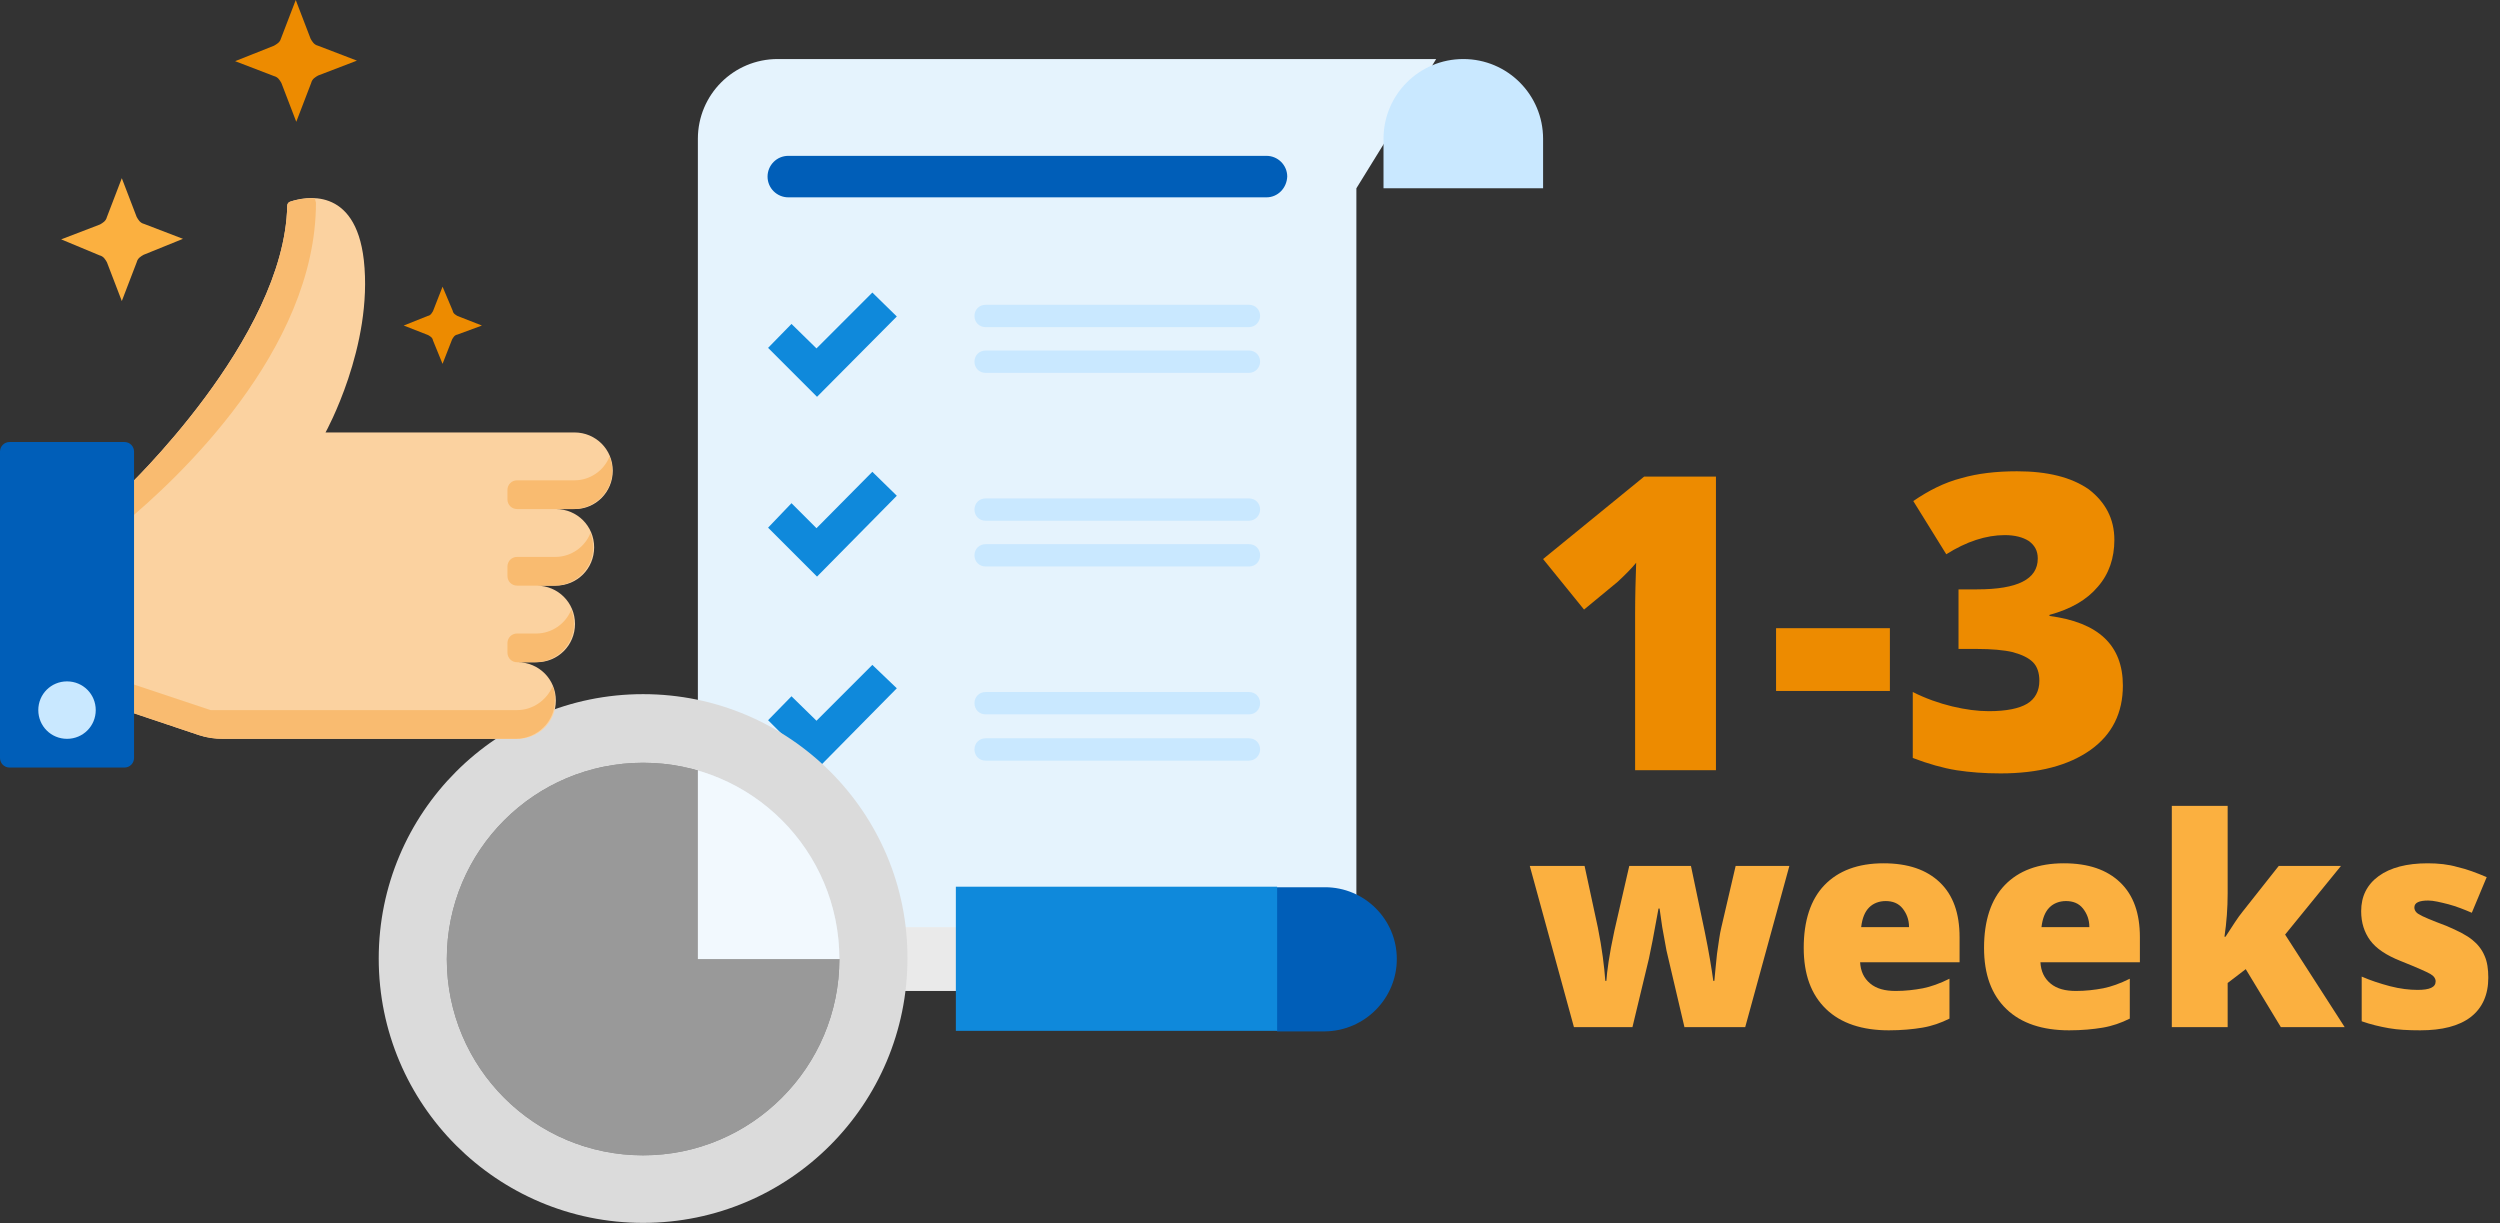 <?xml version="1.0" encoding="utf-8"?>
<!-- Generator: Adobe Illustrator 21.1.0, SVG Export Plug-In . SVG Version: 6.00 Build 0)  -->
<svg version="1.1" id="Layer_1" xmlns="http://www.w3.org/2000/svg" xmlns:xlink="http://www.w3.org/1999/xlink" x="0px" y="0px"
	 viewBox="0 0 470 230" style="enable-background:new 0 0 470 230;" xml:space="preserve">
<rect x="0" y="0" width="470" height="230" fill="#333333" stroke="none"/>
<style type="text/css">
	.st0{fill:#ED8B00;}
	.st1{fill:#FBB040;}
	.st2{fill:#9BD8F9;}
	.st3{fill:#FFFFFF;}
	.st4{fill:#C9E8FF;}
	.st5{fill:#005EB8;}
	.st6{fill:#0F89DB;}
	.st7{fill:#E5F3FD;}
	.st8{fill:#EAEAEA;stroke:#EAEAEA;stroke-width:3;stroke-miterlimit:10;}
	.st9{fill:#DBDBDB;}
	.st10{opacity:0.5;fill:#FFFFFF;}
	.st11{fill:#FBD2A0;}
	.st12{fill:#F9BB70;}
</style>
<g>
	<path class="st0" d="M322.6,144.8h-15.2v-29.2c0-3.6,0.1-6.8,0.2-9.8c-0.9,1.1-2.1,2.3-3.5,3.6l-6.3,5.2l-7.7-9.5l19-15.5h13.5
		V144.8z"/>
	<path class="st0" d="M333.9,129.9v-11.8h21.4v11.8H333.9z"/>
	<path class="st0" d="M397.5,101.5c0,3.4-1,6.4-3.1,8.8c-2.1,2.5-5.1,4.2-9.1,5.3v0.2c9.2,1.2,13.8,5.5,13.8,13.1
		c0,5.1-2,9.2-6.1,12.1c-4.1,2.9-9.7,4.4-16.9,4.4c-3,0-5.7-0.2-8.3-0.6c-2.5-0.4-5.3-1.2-8.2-2.3v-12.4c2.4,1.2,4.9,2.1,7.4,2.7
		c2.5,0.6,4.8,0.9,6.9,0.9c3.3,0,5.7-0.5,7.2-1.4c1.5-0.9,2.3-2.4,2.3-4.3c0-1.5-0.4-2.7-1.2-3.5c-0.8-0.8-2-1.4-3.8-1.9
		c-1.7-0.4-4-0.6-6.8-0.6h-3.4v-11.2h3.5c7.6,0,11.4-1.9,11.4-5.8c0-1.5-0.6-2.5-1.7-3.3c-1.1-0.7-2.6-1.1-4.5-1.1
		c-3.5,0-7.2,1.2-11,3.6l-6.2-10c2.9-2,5.9-3.5,9-4.3c3.1-0.9,6.6-1.3,10.5-1.3c5.7,0,10.2,1.1,13.5,3.4
		C395.8,94.4,397.5,97.5,397.5,101.5z"/>
	<path class="st1" d="M316.7,193.2l-3.4-14.5l-0.8-4.4l-0.5-3.5h-0.2c-0.9,5-1.5,8.1-1.8,9.4l-3.1,12.9h-11l-8.3-30.3h10.3l2.5,11.6
		c0.8,4,1.2,7.3,1.4,10h0.2c0.1-1.6,0.5-4.8,1.5-9.4l2.8-12.2h11.6l2.6,12.4c0.8,3.9,1.3,7,1.6,9.2h0.2c0.1-1.4,0.3-3,0.5-5.1
		c0.3-2,0.5-3.7,0.8-4.9l2.7-11.6h10.1l-8.3,30.3H316.7z"/>
	<path class="st1" d="M355.1,193.7c-5,0-9-1.3-11.8-4s-4.2-6.5-4.2-11.5c0-5.1,1.3-9.1,3.9-11.8c2.6-2.7,6.3-4.1,11.1-4.1
		c4.6,0,8.1,1.2,10.6,3.6c2.5,2.4,3.7,5.8,3.7,10.3v4.7h-18.7c0.1,1.7,0.7,3,1.9,4c1.2,1,2.8,1.4,4.8,1.4c1.8,0,3.5-0.2,5.1-0.5
		c1.5-0.3,3.2-0.9,5-1.8v7.5c-1.6,0.8-3.3,1.4-5.1,1.7C359.6,193.5,357.5,193.7,355.1,193.7z M354.5,169.4c-1.2,0-2.3,0.4-3.1,1.2
		s-1.3,2-1.5,3.7h9c0-1.5-0.5-2.6-1.2-3.5C356.9,169.8,355.8,169.4,354.5,169.4z"/>
	<path class="st1" d="M389,193.7c-5,0-9-1.3-11.8-4s-4.2-6.5-4.2-11.5c0-5.1,1.3-9.1,3.9-11.8c2.6-2.7,6.3-4.1,11.1-4.1
		c4.6,0,8.1,1.2,10.6,3.6c2.5,2.4,3.7,5.8,3.7,10.3v4.7h-18.7c0.1,1.7,0.7,3,1.9,4c1.2,1,2.8,1.4,4.8,1.4c1.8,0,3.5-0.2,5.1-0.5
		c1.5-0.3,3.2-0.9,5-1.8v7.5c-1.6,0.8-3.3,1.4-5.1,1.7C393.5,193.5,391.4,193.7,389,193.7z M388.4,169.4c-1.2,0-2.3,0.4-3.1,1.2
		s-1.3,2-1.5,3.7h9c0-1.5-0.5-2.6-1.2-3.5C390.8,169.8,389.7,169.4,388.4,169.4z"/>
	<path class="st1" d="M418.4,176.1c1.3-2,2.3-3.6,3.2-4.7l6.8-8.6h11.7l-10.5,12.9l11.2,17.4h-12l-6.6-10.9l-3.4,2.6v8.3h-10.5
		v-41.6h10.5v16.4c0,2.8-0.2,5.5-0.6,8.2H418.4z"/>
	<path class="st1" d="M467.8,183.8c0,3.2-1.1,5.7-3.3,7.4s-5.4,2.5-9.5,2.5c-2.2,0-4.2-0.1-5.9-0.4s-3.4-0.7-5.1-1.3v-8.4
		c1.6,0.7,3.4,1.3,5.3,1.8c1.9,0.5,3.7,0.7,5.2,0.7c2.3,0,3.4-0.5,3.4-1.6c0-0.5-0.3-1-1-1.4s-2.5-1.2-5.5-2.4
		c-2.8-1.1-4.7-2.4-5.8-3.9c-1.1-1.5-1.7-3.3-1.7-5.5c0-2.8,1.1-5,3.3-6.6c2.2-1.6,5.3-2.4,9.2-2.4c2,0,3.9,0.2,5.6,0.7
		c1.8,0.4,3.6,1.1,5.5,1.9l-2.8,6.7c-1.4-0.6-2.9-1.2-4.4-1.6c-1.6-0.4-2.8-0.7-3.8-0.7c-1.7,0-2.6,0.4-2.6,1.3c0,0.5,0.3,1,0.9,1.3
		c0.6,0.4,2.3,1.1,5.2,2.2c2.1,0.9,3.7,1.7,4.8,2.6c1,0.8,1.8,1.8,2.3,3C467.6,180.8,467.8,182.2,467.8,183.8z"/>
</g>
<g>
	<g>
		<g>
			<path class="st7" d="M255.1,180.3H131.2V26.1c0-8.3,6.7-15,15-15H270l-15,24.3V180.3z"/>
		</g>
		<g>
			<path class="st4" d="M290,35.4h-29.9v-9.3c0-8.3,6.7-15,15-15h0c8.3,0,15,6.7,15,15V35.4z"/>
		</g>
		<g>
			<path class="st5" d="M238.1,37.1h-89.9c-2.1,0-3.9-1.7-3.9-3.9v0c0-2.1,1.7-3.9,3.9-3.9h89.9c2.1,0,3.9,1.7,3.9,3.9v0
				C241.9,35.4,240.2,37.1,238.1,37.1z"/>
		</g>
		<g>
			<g>
				<path class="st4" d="M234.8,61.5h-49.5c-1.2,0-2.1-0.9-2.1-2.1v0c0-1.2,0.9-2.1,2.1-2.1h49.5c1.2,0,2.1,0.9,2.1,2.1v0
					C236.9,60.5,236,61.5,234.8,61.5z"/>
			</g>
			<g>
				<path class="st4" d="M234.8,70.1h-49.5c-1.2,0-2.1-0.9-2.1-2.1l0,0c0-1.2,0.9-2.1,2.1-2.1h49.5c1.2,0,2.1,0.9,2.1,2.1l0,0
					C236.9,69.1,236,70.1,234.8,70.1z"/>
			</g>
		</g>
		<g>
			<g>
				<path class="st4" d="M234.8,97.9h-49.5c-1.2,0-2.1-0.9-2.1-2.1v0c0-1.2,0.9-2.1,2.1-2.1h49.5c1.2,0,2.1,0.9,2.1,2.1v0
					C236.9,96.9,236,97.9,234.8,97.9z"/>
			</g>
			<g>
				<path class="st4" d="M234.8,106.5h-49.5c-1.2,0-2.1-0.9-2.1-2.1l0,0c0-1.2,0.9-2.1,2.1-2.1h49.5c1.2,0,2.1,0.9,2.1,2.1l0,0
					C236.9,105.6,236,106.5,234.8,106.5z"/>
			</g>
		</g>
		<g>
			<g>
				<path class="st4" d="M234.8,134.3h-49.5c-1.2,0-2.1-0.9-2.1-2.1l0,0c0-1.2,0.9-2.1,2.1-2.1h49.5c1.2,0,2.1,0.9,2.1,2.1l0,0
					C236.9,133.4,236,134.3,234.8,134.3z"/>
			</g>
			<g>
				<path class="st4" d="M234.8,143h-49.5c-1.2,0-2.1-0.9-2.1-2.1v0c0-1.2,0.9-2.1,2.1-2.1h49.5c1.2,0,2.1,0.9,2.1,2.1v0
					C236.9,142,236,143,234.8,143z"/>
			</g>
		</g>
		<polygon class="st6" points="153.6,74.6 144.4,65.4 148.8,60.9 153.5,65.5 164,55 168.6,59.5 		"/>
		<polygon class="st6" points="153.6,108.4 144.4,99.2 148.8,94.6 153.5,99.3 164,88.7 168.6,93.2 		"/>
		<polygon class="st6" points="153.6,144.6 144.4,135.4 148.8,130.9 153.5,135.5 164,125 168.6,129.4 		"/>
	</g>
</g>
<g>
	<polygon class="st8" points="188.7,175.8 161.7,175.8 161.7,180.3 161.7,180.3 161.7,184.8 188.7,184.8 188.7,183.3 188.7,183.3 	
		"/>
	<path class="st5" d="M262.6,180.3c0-7.5-6.1-13.5-13.5-13.5h-9l-5.4,13.5h-3.6l2.3,3.4l-2.3,5.6l5-1.4l4,6h9
		C256.6,193.8,262.6,187.7,262.6,180.3L262.6,180.3z"/>
	<polygon class="st6" points="240,180.3 240.1,180.3 240.1,166.7 179.7,166.7 179.7,180.3 179.8,180.3 179.7,180.3 179.7,193.8 
		240.1,193.8 240.1,180.3 	"/>
	<g>
		<path class="st9" d="M120.9,130.5c-27.5,0-49.7,22.3-49.7,49.7c0,27.5,22.3,49.7,49.7,49.7c27.5,0,49.7-22.3,49.7-49.7
			C170.7,152.8,148.4,130.5,120.9,130.5z M120.9,217.2L120.9,217.2L120.9,217.2c-20.4,0-36.9-16.5-36.9-36.9l0,0v0
			c0-20.4,16.5-36.9,36.9-36.9c20.4,0,36.9,16.5,36.9,36.9l0,0h0C157.8,200.6,141.3,217.2,120.9,217.2z"/>
	</g>
	<path class="st10" d="M157.8,180.3c0-20.4-16.5-36.9-36.9-36.9c-20.4,0-36.9,16.5-36.9,36.9v0l0,0c0,20.4,16.5,36.9,36.9,36.9
		C141.3,217.2,157.8,200.6,157.8,180.3L157.8,180.3L157.8,180.3z"/>
</g>
<g>
	<g>
		<path class="st11" d="M115.2,88.5c0-4-3.2-7.2-7.2-7.2H91.8h-5.4H61.2c0,0,9-16.2,7.2-32.4c-1.6-14-11.2-11.9-13.8-11
			C54.2,38,54,38.3,54,38.7c-0.5,25-30.6,53.4-30.6,53.4v41.4l14,4.7c1.5,0.5,3,0.7,4.6,0.7h44.5h5.4h5.4c4,0,7.2-3.2,7.2-7.2
			c0-4-3.2-7.2-7.2-7.2h3.6c4,0,7.2-3.2,7.2-7.2c0-4-3.2-7.2-7.2-7.2h3.6c4,0,7.2-3.2,7.2-7.2c0-4-3.2-7.2-7.2-7.2h3.6
			C112,95.7,115.2,92.5,115.2,88.5z"/>
		<g>
			<path class="st12" d="M108,90.3H97.2c-1,0-1.8,0.8-1.8,1.8v1.8c0,1,0.8,1.8,1.8,1.8h10.6c4,0,7.4-3.3,7.3-7.3
				c0-0.9-0.2-1.8-0.5-2.6C113.6,88.4,111,90.3,108,90.3z"/>
			<path class="st12" d="M104.4,104.7h-7.2c-1,0-1.8,0.8-1.8,1.8v1.8c0,1,0.8,1.8,1.8,1.8h7c4,0,7.4-3.3,7.3-7.3
				c0-0.9-0.2-1.8-0.5-2.6C110,102.8,107.4,104.7,104.4,104.7z"/>
			<path class="st12" d="M100.8,119.1h-3.6c-1,0-1.8,0.8-1.8,1.8v1.8c0,1,0.8,1.8,1.8,1.8h3.4c4,0,7.4-3.3,7.3-7.3
				c0-0.9-0.2-1.8-0.5-2.6C106.4,117.2,103.8,119.1,100.8,119.1z"/>
			<path class="st12" d="M103.9,129c-1.1,2.6-3.7,4.5-6.7,4.5H39.6l-16.2-5.4v5.4l14,4.7c1.5,0.5,3,0.7,4.6,0.7H97
				c4,0,7.4-3.3,7.3-7.3C104.4,130.7,104.2,129.8,103.9,129z"/>
			<path class="st12" d="M59.4,38.1c0,0-0.1-0.3-0.2-0.8c-2-0.1-3.7,0.3-4.6,0.6C54.2,38,54,38.4,54,38.7
				c-0.5,25-30.6,53.4-30.6,53.4v6.2C33.2,90.2,59.4,65.9,59.4,38.1z"/>
		</g>
		<path class="st5" d="M23.4,83.1H1.8c-1,0-1.8,0.8-1.8,1.8v57.6c0,1,0.8,1.8,1.8,1.8h21.6c1,0,1.8-0.8,1.8-1.8V84.9
			C25.2,83.9,24.4,83.1,23.4,83.1z"/>
		<path class="st4" d="M12.6,128.1c-3,0-5.4,2.4-5.4,5.4c0,3,2.4,5.4,5.4,5.4s5.4-2.4,5.4-5.4C18,130.5,15.6,128.1,12.6,128.1z"/>
	</g>
	<path class="st1" d="M18.8,42.2c0.5-0.3,1.1-0.6,1.3-1.4l2.8-7.3l2.8,7.3c0.3,0.5,0.6,1.1,1.4,1.3l7.3,2.8L27,47.9
		c-0.5,0.3-1.1,0.6-1.3,1.4l-2.8,7.3l-2.8-7.3c-0.3-0.5-0.6-1.1-1.4-1.3L11.5,45L18.8,42.2z"/>
	<path class="st0" d="M51.5,8.6C52,8.3,52.6,8,52.8,7.3L55.6,0l2.8,7.3c0.3,0.5,0.6,1.1,1.4,1.3l7.3,2.8l-7.3,2.8
		c-0.5,0.3-1.1,0.6-1.3,1.4l-2.8,7.3l-2.8-7.3c-0.3-0.5-0.6-1.1-1.4-1.3l-7.3-2.8L51.5,8.6z"/>
	<path class="st0" d="M80.4,59.4c0.6-0.1,0.8-0.6,1-0.9l1.8-4.6l1.9,4.5c0.1,0.6,0.6,0.8,0.9,1l4.6,1.8L86,62.9
		c-0.6,0.1-0.8,0.6-1,0.9l-1.8,4.6L81.4,64c-0.1-0.6-0.6-0.8-0.9-1l-4.6-1.8L80.4,59.4z"/>
</g>
</svg>
